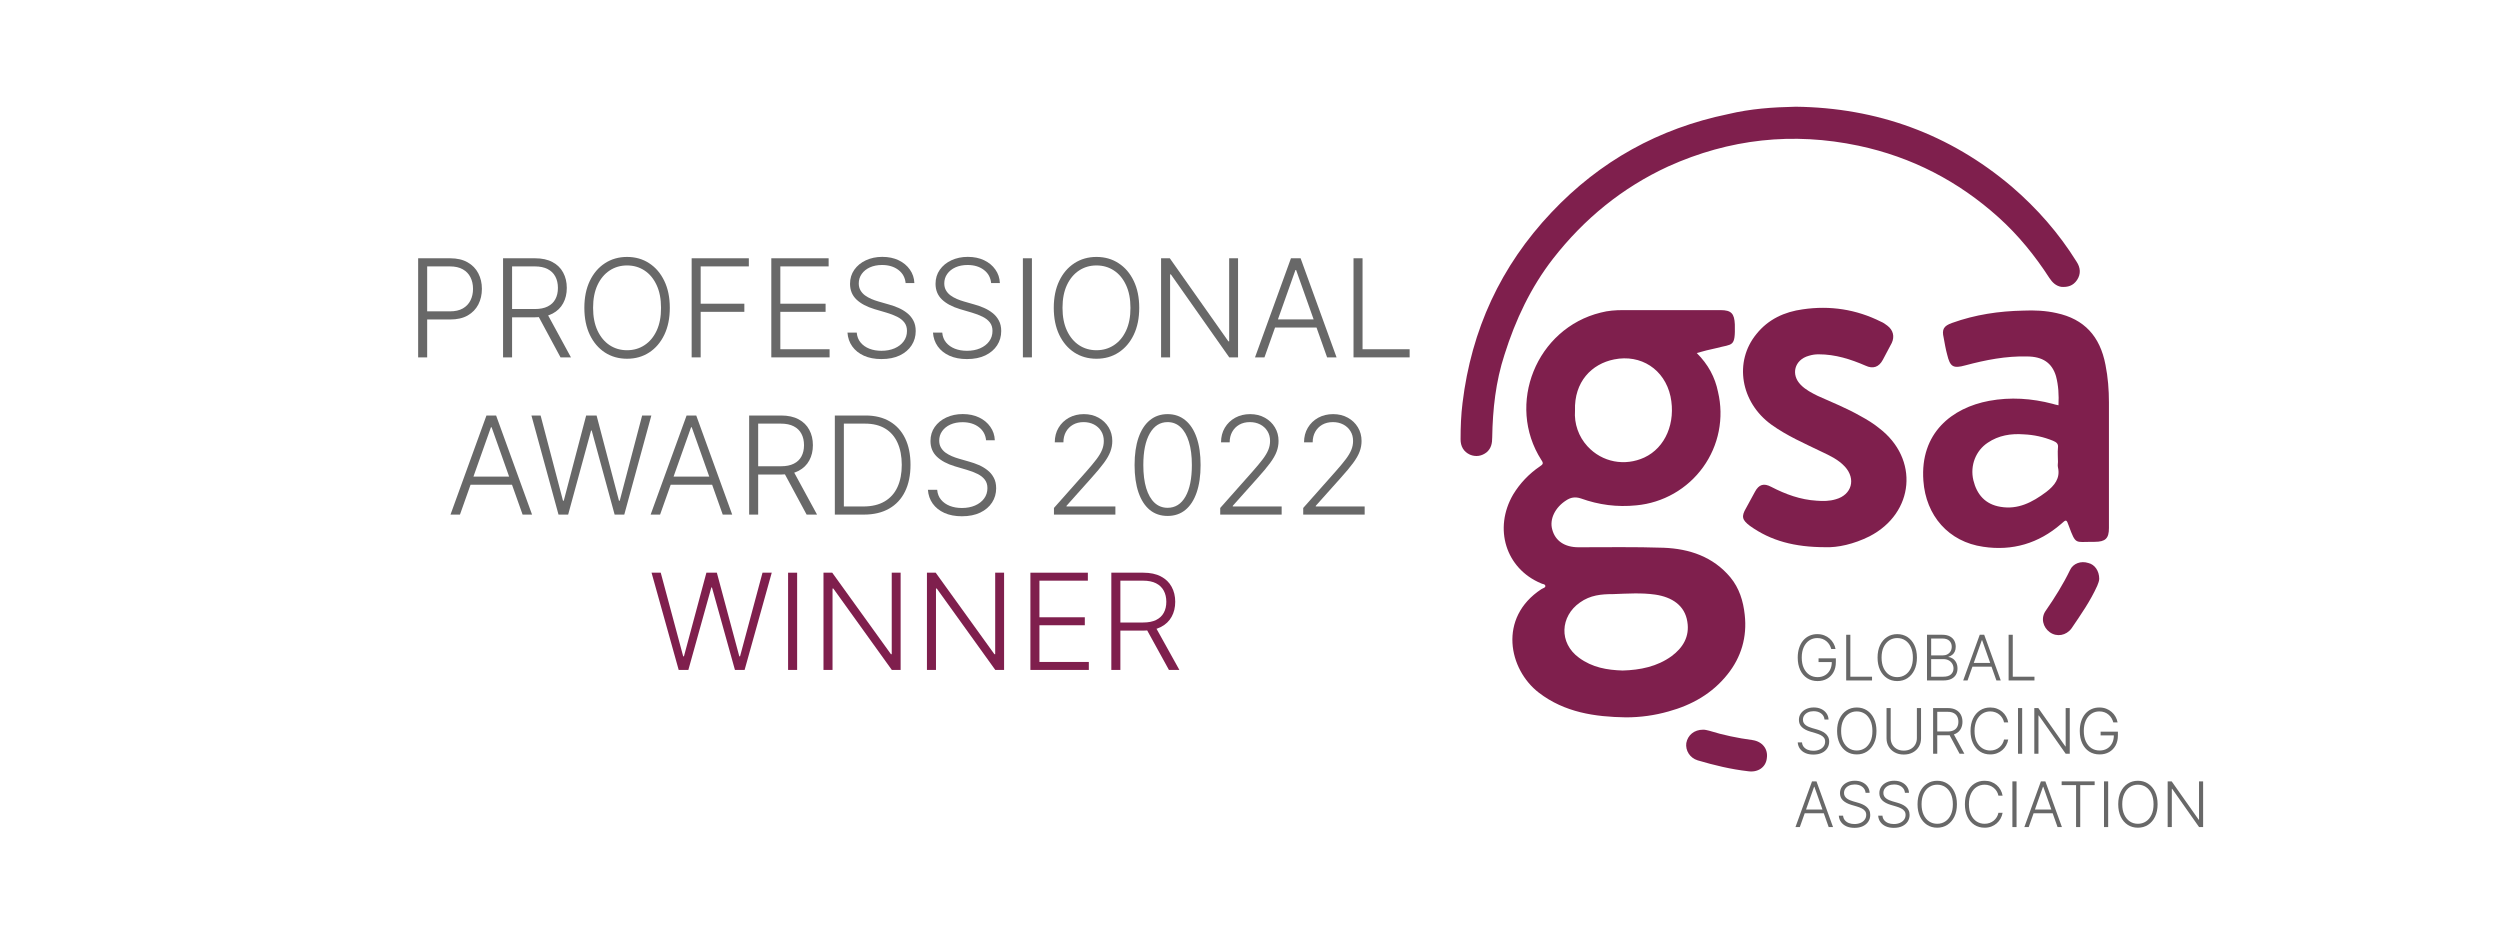 <?xml version="1.0" encoding="UTF-8"?> <svg xmlns="http://www.w3.org/2000/svg" width="320" height="120" viewBox="0 0 320 120" fill="none"><path d="M217.183 45.186C218.639 46.636 219.526 48.277 219.907 50.17C220.297 51.818 220.329 53.53 219.999 55.191C219.671 56.851 218.987 58.422 217.996 59.798C217.006 61.173 215.731 62.321 214.258 63.164C212.784 64.007 211.146 64.526 209.454 64.684C206.984 64.937 204.641 64.622 202.361 63.803C201.6 63.55 201.031 63.676 200.46 64.055C199.068 64.939 198.307 66.453 198.687 67.778C199.068 69.229 200.271 70.05 202.044 70.05C205.654 70.05 209.265 69.987 212.94 70.112C216.232 70.239 219.272 71.249 221.489 73.9C222.63 75.287 223.136 76.929 223.326 78.696C223.643 81.536 222.884 84.124 221.11 86.332C219.147 88.793 216.549 90.245 213.572 91.065C211.798 91.571 209.962 91.822 208.124 91.822C204.135 91.76 200.271 91.192 196.977 88.667C193.113 85.7 191.72 79.075 197.293 75.414C197.484 75.287 197.863 75.225 197.8 74.972C197.736 74.719 197.42 74.783 197.231 74.657C192.734 72.764 191.15 67.651 193.683 63.297C194.55 61.866 195.716 60.639 197.104 59.7C197.484 59.447 197.611 59.322 197.293 58.879C192.734 51.748 196.66 42.03 204.895 40.011C205.844 39.758 206.794 39.695 207.746 39.695H220.224C221.616 39.695 221.996 40.137 222.059 41.525C222.123 44.491 221.807 43.986 219.716 44.554C218.829 44.743 218.069 44.933 217.183 45.186ZM201.6 52.569C201.542 53.394 201.652 54.222 201.925 55.002C202.196 55.784 202.626 56.501 203.184 57.112C205.085 59.196 207.997 59.7 210.468 58.564C213.192 57.302 214.522 54.083 213.825 50.739C213.065 47.268 210.025 45.311 206.606 46.005C203.755 46.573 201.473 48.845 201.6 52.569ZM207.682 85.828C209.962 85.764 212.114 85.322 213.952 83.997C215.41 82.924 216.296 81.472 215.979 79.58C215.662 77.497 214.016 76.424 211.862 76.108C210.089 75.856 208.315 75.982 206.479 76.046C204.958 76.046 203.565 76.171 202.234 77.118C199.701 78.885 199.51 82.293 202.108 84.186C203.818 85.449 205.717 85.764 207.682 85.826V85.828ZM263.485 51.875C263.547 50.55 263.485 49.351 263.168 48.151C262.661 46.448 261.458 45.627 259.43 45.627C256.77 45.563 254.173 46.069 251.576 46.763C249.992 47.205 249.613 46.952 249.233 45.375C249.043 44.68 248.916 43.923 248.789 43.229C248.535 42.156 248.789 41.715 249.865 41.336C252.843 40.263 255.883 39.82 258.987 39.758C260.381 39.695 261.838 39.758 263.232 40.073C266.778 40.831 268.804 43.04 269.502 46.7C269.818 48.277 269.944 49.919 269.944 51.495V67.589C269.944 68.914 269.502 69.355 268.108 69.355H267.728C265.638 69.355 265.702 69.734 264.814 67.336C264.499 66.453 264.499 66.453 263.801 67.083C260.95 69.544 257.594 70.555 253.856 69.987C249.422 69.355 246.509 66.011 246.192 61.53C245.748 55.409 249.865 52.191 254.616 51.307C257.34 50.801 260.064 50.991 262.724 51.686C262.915 51.748 263.168 51.812 263.485 51.875ZM263.42 59.132C263.42 58.501 263.359 57.934 263.42 57.302C263.485 56.797 263.232 56.608 262.788 56.419C261.6 55.93 260.335 55.653 259.051 55.598C257.404 55.472 255.821 55.725 254.427 56.67C252.906 57.681 252.146 59.573 252.589 61.468C253.033 63.297 254.11 64.559 256.073 64.875C258.291 65.254 260.127 64.307 261.902 62.982C262.978 62.161 263.737 61.215 263.42 59.826C263.359 59.573 263.42 59.321 263.42 59.132Z" fill="#7F1F4D"></path><path d="M229.856 13.66C240.235 13.787 249.538 17.136 257.511 23.894C260.738 26.673 263.522 29.832 265.801 33.496C266.307 34.255 266.37 35.075 265.865 35.834C265.358 36.592 264.661 36.781 263.839 36.718C263.143 36.592 262.7 36.15 262.32 35.581C260.485 32.738 258.333 30.085 255.802 27.811C250.676 23.199 244.728 20.104 237.894 18.651C229.478 16.881 221.377 17.766 213.531 21.304C207.646 24.021 202.773 28 198.786 33.116C195.939 36.781 193.976 40.95 192.583 45.373C191.445 48.847 191.066 52.384 191.003 55.986C191.003 56.744 190.876 57.375 190.306 57.88C189.674 58.386 188.913 58.513 188.155 58.197C187.332 57.817 186.953 57.122 186.953 56.238C186.953 54.659 187.015 53.079 187.206 51.564C188.344 42.214 192.078 34.066 198.595 27.18C204.798 20.609 212.328 16.439 221.188 14.608C224.097 13.913 226.883 13.723 229.856 13.66Z" fill="#7F1F4D"></path><path d="M233.673 70.041C229.691 70.041 226.656 69.218 224 67.319C222.988 66.558 222.862 66.117 223.495 65.04L224.632 62.951C225.138 62.001 225.77 61.812 226.719 62.318C228.553 63.267 230.449 63.964 232.536 64.09C233.357 64.154 234.18 64.154 235.002 63.9C237.025 63.33 237.595 61.305 236.139 59.723C235.318 58.836 234.243 58.33 233.168 57.823C230.956 56.747 228.742 55.797 226.719 54.341C222.799 51.492 221.914 46.303 224.822 42.757C226.34 40.858 228.426 39.908 230.765 39.592C234.243 39.084 237.595 39.592 240.755 41.174C241.071 41.301 241.324 41.49 241.577 41.681C242.335 42.251 242.526 43.073 242.147 43.897C241.766 44.593 241.388 45.351 241.007 46.049C240.503 46.998 239.743 47.251 238.796 46.808C236.898 45.985 234.938 45.352 232.788 45.352C232.36 45.349 231.934 45.413 231.524 45.542C229.691 46.049 229.184 47.948 230.513 49.277C231.145 49.91 231.903 50.29 232.662 50.67C234.495 51.492 236.393 52.253 238.162 53.266C238.984 53.709 239.807 54.215 240.503 54.784C245.687 58.709 245.055 65.674 239.3 68.648C237.277 69.661 235.192 70.104 233.673 70.041ZM217.995 93.4C218.249 93.4 218.501 93.462 218.755 93.526C220.587 94.096 222.421 94.475 224.318 94.729C225.582 94.918 226.341 95.868 226.151 97.071C226.024 98.21 225.012 98.907 223.75 98.718C221.537 98.464 219.449 97.957 217.299 97.324C216.288 97.008 215.719 96.058 215.846 95.109C216.034 94.095 216.857 93.4 217.995 93.4ZM268.701 74.091C268.701 74.345 268.575 74.661 268.448 74.979C267.563 76.941 266.362 78.65 265.162 80.423C264.466 81.371 263.265 81.562 262.379 80.929C261.494 80.295 261.178 79.093 261.874 78.144C263.012 76.497 264.085 74.788 264.971 72.953C265.35 72.13 266.362 71.749 267.312 72.066C268.133 72.257 268.701 73.08 268.701 74.091Z" fill="#7F1F4D"></path><path d="M53.523 45.744V33.059H57.606C58.504 33.059 59.254 33.232 59.855 33.579C60.46 33.922 60.915 34.388 61.22 34.979C61.529 35.569 61.683 36.234 61.683 36.973C61.683 37.712 61.531 38.379 61.226 38.974C60.921 39.564 60.468 40.033 59.867 40.38C59.266 40.723 58.519 40.894 57.625 40.894H54.413V39.853H57.594C58.257 39.853 58.807 39.73 59.243 39.482C59.68 39.23 60.005 38.887 60.219 38.454C60.438 38.02 60.547 37.527 60.547 36.973C60.547 36.42 60.438 35.926 60.219 35.493C60.005 35.059 59.678 34.719 59.237 34.471C58.801 34.223 58.247 34.099 57.576 34.099H54.678V45.744H53.523Z" fill="#686868"></path><path d="M64.391 45.744V33.059H68.474C69.371 33.059 70.121 33.222 70.722 33.548C71.328 33.87 71.782 34.318 72.087 34.892C72.396 35.462 72.55 36.117 72.55 36.855C72.55 37.595 72.396 38.247 72.087 38.813C71.782 39.379 71.329 39.821 70.728 40.139C70.127 40.456 69.382 40.615 68.492 40.615H65.015V39.556H68.461C69.12 39.556 69.668 39.447 70.104 39.228C70.545 39.009 70.872 38.697 71.087 38.293C71.305 37.888 71.414 37.409 71.414 36.855C71.414 36.302 71.305 35.819 71.087 35.406C70.868 34.989 70.539 34.667 70.098 34.44C69.662 34.213 69.11 34.099 68.443 34.099H65.546V45.744H64.391ZM69.969 40.021L73.082 45.744H71.747L68.665 40.021H69.969Z" fill="#686868"></path><path d="M85.736 39.403C85.736 40.724 85.502 41.874 85.032 42.853C84.563 43.828 83.916 44.583 83.093 45.12C82.273 45.653 81.33 45.919 80.264 45.919C79.197 45.919 78.252 45.653 77.428 45.12C76.609 44.583 75.964 43.828 75.495 42.853C75.029 41.874 74.797 40.724 74.797 39.403C74.797 38.081 75.029 36.934 75.495 35.959C75.964 34.98 76.611 34.225 77.434 33.692C78.258 33.155 79.201 32.887 80.264 32.887C81.33 32.887 82.273 33.155 83.093 33.692C83.916 34.225 84.563 34.98 85.032 35.959C85.502 36.934 85.736 38.081 85.736 39.403ZM84.612 39.403C84.612 38.267 84.423 37.295 84.044 36.485C83.665 35.672 83.148 35.05 82.493 34.621C81.839 34.192 81.095 33.977 80.264 33.977C79.436 33.977 78.695 34.192 78.04 34.621C77.385 35.05 76.866 35.67 76.483 36.479C76.104 37.289 75.915 38.263 75.915 39.403C75.915 40.538 76.104 41.511 76.483 42.32C76.862 43.13 77.379 43.751 78.034 44.185C78.688 44.614 79.432 44.829 80.264 44.829C81.095 44.829 81.839 44.614 82.493 44.185C83.152 43.755 83.671 43.136 84.05 42.327C84.429 41.513 84.616 40.538 84.612 39.403Z" fill="#686868"></path><path d="M88.531 45.744V33.059H95.851V34.099H89.686V38.875H95.277V39.915H89.686V45.744H88.531Z" fill="#686868"></path><path d="M98.727 45.744V33.059H106.065V34.099H99.882V38.875H105.676V39.915H99.882V44.703H106.188V45.744H98.727Z" fill="#686868"></path><path d="M115.92 36.23C115.85 35.524 115.539 34.962 114.987 34.545C114.435 34.128 113.741 33.919 112.905 33.919C112.317 33.919 111.798 34.021 111.349 34.223C110.904 34.425 110.554 34.706 110.299 35.065C110.048 35.42 109.922 35.825 109.922 36.279C109.922 36.614 109.994 36.907 110.138 37.159C110.282 37.411 110.476 37.628 110.719 37.809C110.966 37.987 111.238 38.14 111.534 38.268C111.835 38.396 112.137 38.503 112.442 38.59L113.776 38.974C114.18 39.085 114.584 39.228 114.987 39.401C115.391 39.575 115.759 39.794 116.093 40.058C116.431 40.318 116.7 40.638 116.902 41.018C117.108 41.394 117.211 41.846 117.211 42.374C117.211 43.052 117.036 43.661 116.686 44.202C116.336 44.743 115.833 45.172 115.179 45.49C114.524 45.804 113.739 45.961 112.825 45.961C111.964 45.961 111.217 45.818 110.583 45.533C109.949 45.244 109.45 44.846 109.088 44.338C108.726 43.83 108.522 43.242 108.477 42.573H109.663C109.704 43.072 109.868 43.495 110.157 43.842C110.445 44.189 110.82 44.453 111.281 44.635C111.742 44.813 112.257 44.902 112.825 44.902C113.455 44.902 114.015 44.796 114.505 44.586C115 44.371 115.387 44.074 115.667 43.694C115.951 43.31 116.093 42.864 116.093 42.356C116.093 41.926 115.982 41.567 115.759 41.278C115.537 40.985 115.226 40.739 114.827 40.541C114.431 40.343 113.972 40.167 113.449 40.014L111.936 39.569C110.943 39.271 110.173 38.86 109.625 38.336C109.078 37.812 108.804 37.142 108.804 36.329C108.804 35.648 108.985 35.049 109.348 34.533C109.714 34.012 110.208 33.608 110.83 33.319C111.456 33.026 112.158 32.879 112.936 32.879C113.723 32.879 114.419 33.023 115.024 33.312C115.63 33.602 116.109 34 116.463 34.508C116.822 35.012 117.013 35.586 117.038 36.23H115.92Z" fill="#686868"></path><path d="M126.865 36.23C126.795 35.524 126.484 34.962 125.932 34.545C125.381 34.128 124.687 33.919 123.851 33.919C123.262 33.919 122.743 34.021 122.294 34.223C121.849 34.425 121.499 34.706 121.244 35.065C120.993 35.42 120.867 35.825 120.867 36.279C120.867 36.614 120.939 36.907 121.083 37.159C121.228 37.411 121.421 37.628 121.664 37.809C121.911 37.987 122.183 38.14 122.479 38.268C122.78 38.396 123.083 38.503 123.387 38.59L124.722 38.974C125.125 39.085 125.529 39.228 125.932 39.401C126.336 39.575 126.705 39.794 127.038 40.058C127.376 40.318 127.645 40.638 127.847 41.018C128.053 41.394 128.156 41.846 128.156 42.374C128.156 43.052 127.981 43.661 127.631 44.202C127.281 44.743 126.779 45.172 126.124 45.49C125.469 45.804 124.685 45.961 123.77 45.961C122.91 45.961 122.162 45.818 121.528 45.533C120.894 45.244 120.396 44.846 120.033 44.338C119.671 43.83 119.467 43.242 119.422 42.573H120.608C120.649 43.072 120.814 43.495 121.102 43.842C121.39 44.189 121.765 44.453 122.226 44.635C122.687 44.813 123.202 44.902 123.77 44.902C124.4 44.902 124.961 44.796 125.451 44.586C125.945 44.371 126.332 44.074 126.612 43.694C126.896 43.31 127.038 42.864 127.038 42.356C127.038 41.926 126.927 41.567 126.705 41.278C126.482 40.985 126.171 40.739 125.772 40.541C125.377 40.343 124.917 40.167 124.394 40.014L122.881 39.569C121.888 39.271 121.118 38.86 120.571 38.336C120.023 37.812 119.749 37.142 119.749 36.329C119.749 35.648 119.93 35.049 120.293 34.533C120.659 34.012 121.153 33.608 121.775 33.319C122.401 33.026 123.103 32.879 123.882 32.879C124.668 32.879 125.364 33.023 125.969 33.312C126.575 33.602 127.055 34 127.409 34.508C127.767 35.012 127.958 35.586 127.983 36.23H126.865Z" fill="#686868"></path><path d="M132.085 33.059V45.744H130.93V33.059H132.085Z" fill="#686868"></path><path d="M145.822 39.403C145.822 40.724 145.588 41.874 145.118 42.853C144.649 43.828 144.002 44.583 143.178 45.12C142.359 45.653 141.416 45.919 140.349 45.919C139.283 45.919 138.338 45.653 137.514 45.12C136.695 44.583 136.05 43.828 135.581 42.853C135.115 41.874 134.883 40.724 134.883 39.403C134.883 38.081 135.115 36.934 135.581 35.959C136.05 34.98 136.697 34.225 137.52 33.692C138.344 33.155 139.287 32.887 140.349 32.887C141.416 32.887 142.359 33.155 143.178 33.692C144.002 34.225 144.649 34.98 145.118 35.959C145.588 36.934 145.822 38.081 145.822 39.403ZM144.698 39.403C144.698 38.267 144.509 37.295 144.13 36.485C143.751 35.672 143.234 35.05 142.579 34.621C141.925 34.192 141.181 33.977 140.349 33.977C139.522 33.977 138.78 34.192 138.126 34.621C137.471 35.05 136.952 35.67 136.569 36.479C136.19 37.289 136.001 38.263 136.001 39.403C136.001 40.538 136.19 41.511 136.569 42.32C136.948 43.13 137.465 43.751 138.12 44.185C138.774 44.614 139.518 44.829 140.349 44.829C141.181 44.829 141.925 44.614 142.579 44.185C143.238 43.755 143.757 43.136 144.136 42.327C144.515 41.513 144.702 40.538 144.698 39.403Z" fill="#686868"></path><path d="M158.47 33.059V45.744H157.345L149.871 35.121H149.772V45.744H148.617V33.059H149.735L157.234 43.694H157.333V33.059H158.47Z" fill="#686868"></path><path d="M161.851 45.744H160.641L165.242 33.059H166.477L171.08 45.744H169.869L165.903 34.564H165.817L161.851 45.744ZM162.722 40.882H168.998V41.922H162.722V40.882Z" fill="#686868"></path><path d="M173.25 45.744V33.059H174.406V44.703H180.434V45.744H173.25Z" fill="#686868"></path><path d="M58.875 65.869H57.664L62.266 53.184H63.501L68.103 65.869H66.893L62.927 54.689H62.84L58.875 65.869ZM59.746 61.007H66.022V62.047H59.746V61.007Z" fill="#686868"></path><path d="M71.489 65.869L68.023 53.184H69.197L72.063 64.091H72.162L75.028 53.184H76.362L79.228 64.091H79.327L82.194 53.184H83.373L79.908 65.869H78.673L75.739 55.11H75.658L72.724 65.869H71.489Z" fill="#686868"></path><path d="M84.492 65.869H83.281L87.883 53.184H89.119L93.721 65.869H92.51L88.544 54.689H88.457L84.492 65.869ZM85.363 61.007H91.639V62.047H85.363V61.007Z" fill="#686868"></path><path d="M95.891 65.869V53.184H99.974C100.871 53.184 101.621 53.347 102.222 53.673C102.827 53.995 103.283 54.443 103.587 55.017C103.896 55.587 104.051 56.242 104.051 56.98C104.051 57.72 103.896 58.372 103.587 58.938C103.283 59.504 102.829 59.946 102.228 60.264C101.627 60.581 100.882 60.74 99.992 60.74H96.515V59.681H99.961C100.62 59.681 101.168 59.572 101.604 59.353C102.045 59.134 102.372 58.822 102.587 58.418C102.805 58.013 102.914 57.534 102.914 56.98C102.914 56.427 102.805 55.944 102.587 55.531C102.368 55.114 102.039 54.792 101.598 54.565C101.162 54.338 100.61 54.224 99.943 54.224H97.046V65.869H95.891ZM101.469 60.146L104.582 65.869H103.247L100.165 60.146H101.469Z" fill="#686868"></path><path d="M110.566 65.869H106.859V53.184H110.788C111.994 53.184 113.026 53.435 113.883 53.939C114.743 54.443 115.402 55.166 115.859 56.107C116.316 57.049 116.545 58.178 116.545 59.495C116.545 60.825 116.31 61.967 115.841 62.921C115.375 63.87 114.696 64.599 113.802 65.107C112.913 65.615 111.834 65.869 110.566 65.869ZM108.014 64.829H110.498C111.585 64.829 112.495 64.614 113.228 64.184C113.961 63.755 114.511 63.142 114.877 62.345C115.244 61.548 115.427 60.598 115.427 59.495C115.423 58.401 115.242 57.46 114.883 56.671C114.529 55.882 114.002 55.277 113.302 54.856C112.606 54.435 111.745 54.224 110.72 54.224H108.014V64.829Z" fill="#686868"></path><path d="M126.217 56.351C126.147 55.645 125.836 55.083 125.284 54.666C124.732 54.249 124.038 54.041 123.202 54.041C122.614 54.041 122.095 54.142 121.646 54.344C121.201 54.546 120.851 54.827 120.596 55.187C120.344 55.542 120.219 55.946 120.219 56.401C120.219 56.735 120.291 57.028 120.435 57.28C120.579 57.532 120.773 57.749 121.016 57.931C121.263 58.108 121.535 58.261 121.831 58.389C122.132 58.517 122.434 58.624 122.739 58.711L124.073 59.095C124.477 59.206 124.881 59.349 125.284 59.522C125.688 59.696 126.056 59.915 126.39 60.179C126.727 60.439 126.997 60.759 127.199 61.139C127.405 61.515 127.508 61.967 127.508 62.495C127.508 63.173 127.333 63.782 126.983 64.323C126.633 64.864 126.13 65.293 125.476 65.611C124.821 65.925 124.036 66.082 123.122 66.082C122.261 66.082 121.514 65.939 120.88 65.654C120.246 65.365 119.747 64.967 119.385 64.459C119.023 63.951 118.819 63.363 118.773 62.694H119.959C120.001 63.193 120.165 63.617 120.454 63.964C120.742 64.31 121.117 64.575 121.578 64.756C122.039 64.934 122.554 65.023 123.122 65.023C123.752 65.023 124.312 64.917 124.802 64.707C125.296 64.492 125.683 64.195 125.963 63.815C126.248 63.431 126.39 62.985 126.39 62.477C126.39 62.047 126.278 61.688 126.056 61.399C125.834 61.106 125.523 60.86 125.123 60.662C124.728 60.464 124.269 60.288 123.746 60.136L122.233 59.69C121.24 59.392 120.47 58.981 119.922 58.457C119.375 57.933 119.101 57.264 119.101 56.45C119.101 55.769 119.282 55.17 119.644 54.654C120.011 54.133 120.505 53.729 121.127 53.44C121.753 53.147 122.455 53 123.233 53C124.02 53 124.716 53.145 125.321 53.434C125.926 53.723 126.406 54.121 126.76 54.629C127.119 55.133 127.31 55.707 127.335 56.351H126.217Z" fill="#686868"></path><path d="M134.906 65.867V65.018L139.039 60.36C139.578 59.749 140.013 59.227 140.342 58.793C140.671 58.359 140.91 57.959 141.059 57.591C141.211 57.224 141.287 56.842 141.287 56.446C141.287 55.962 141.174 55.541 140.947 55.182C140.725 54.819 140.418 54.536 140.027 54.333C139.636 54.131 139.195 54.03 138.705 54.03C138.186 54.03 137.731 54.141 137.34 54.364C136.953 54.587 136.652 54.893 136.438 55.281C136.224 55.669 136.117 56.115 136.117 56.619H135.011C135.011 55.917 135.172 55.295 135.493 54.755C135.818 54.209 136.261 53.782 136.821 53.472C137.385 53.163 138.024 53.008 138.736 53.008C139.44 53.008 140.066 53.161 140.614 53.466C141.162 53.768 141.592 54.178 141.905 54.699C142.218 55.219 142.374 55.801 142.374 56.446C142.374 56.912 142.292 57.364 142.127 57.802C141.967 58.24 141.689 58.727 141.293 59.264C140.898 59.801 140.35 60.457 139.65 61.233L136.512 64.746V64.826H142.77V65.867H134.906Z" fill="#686868"></path><path d="M149.452 66.04C148.562 66.04 147.802 65.784 147.172 65.272C146.546 64.756 146.065 64.011 145.727 63.036C145.393 62.062 145.227 60.891 145.227 59.524C145.227 58.161 145.393 56.995 145.727 56.024C146.065 55.05 146.548 54.304 147.179 53.788C147.813 53.268 148.57 53.008 149.452 53.008C150.333 53.008 151.088 53.268 151.719 53.788C152.353 54.304 152.836 55.05 153.171 56.024C153.508 56.995 153.676 58.161 153.676 59.524C153.676 60.891 153.508 62.062 153.171 63.036C152.836 64.011 152.355 64.756 151.725 65.272C151.099 65.784 150.341 66.04 149.452 66.04ZM149.452 64.999C150.428 64.999 151.189 64.523 151.737 63.569C152.284 62.611 152.559 61.262 152.559 59.524C152.559 58.368 152.433 57.381 152.182 56.563C151.934 55.741 151.579 55.114 151.113 54.68C150.652 54.247 150.098 54.03 149.452 54.03C148.484 54.03 147.724 54.513 147.172 55.479C146.62 56.441 146.345 57.79 146.345 59.524C146.345 60.68 146.468 61.667 146.715 62.485C146.966 63.302 147.323 63.926 147.784 64.355C148.249 64.785 148.805 64.999 149.452 64.999Z" fill="#686868"></path><path d="M156.188 65.867V65.018L160.32 60.36C160.86 59.749 161.294 59.227 161.623 58.793C161.953 58.359 162.192 57.959 162.34 57.591C162.492 57.224 162.568 56.842 162.568 56.446C162.568 55.962 162.456 55.541 162.229 55.182C162.006 54.819 161.7 54.536 161.309 54.333C160.917 54.131 160.477 54.03 159.987 54.03C159.468 54.03 159.013 54.141 158.621 54.364C158.235 54.587 157.934 54.893 157.719 55.281C157.505 55.669 157.398 56.115 157.398 56.619H156.292C156.292 55.917 156.454 55.295 156.775 54.755C157.1 54.209 157.543 53.782 158.102 53.472C158.666 53.163 159.306 53.008 160.017 53.008C160.722 53.008 161.347 53.161 161.895 53.466C162.443 53.768 162.874 54.178 163.186 54.699C163.5 55.219 163.655 55.801 163.655 56.446C163.655 56.912 163.574 57.364 163.409 57.802C163.248 58.24 162.97 58.727 162.575 59.264C162.18 59.801 161.632 60.457 160.931 61.233L157.793 64.746V64.826H164.052V65.867H156.188Z" fill="#686868"></path><path d="M166.812 65.867V65.018L170.945 60.36C171.485 59.749 171.919 59.227 172.248 58.793C172.578 58.359 172.817 57.959 172.965 57.591C173.117 57.224 173.193 56.842 173.193 56.446C173.193 55.962 173.081 55.541 172.854 55.182C172.631 54.819 172.325 54.536 171.934 54.333C171.542 54.131 171.102 54.03 170.612 54.03C170.093 54.03 169.638 54.141 169.246 54.364C168.86 54.587 168.559 54.893 168.344 55.281C168.13 55.669 168.023 56.115 168.023 56.619H166.917C166.917 55.917 167.078 55.295 167.4 54.755C167.725 54.209 168.168 53.782 168.727 53.472C169.291 53.163 169.931 53.008 170.642 53.008C171.347 53.008 171.972 53.161 172.52 53.466C173.068 53.768 173.498 54.178 173.811 54.699C174.125 55.219 174.28 55.801 174.28 56.446C174.28 56.912 174.199 57.364 174.034 57.802C173.873 58.24 173.595 58.727 173.2 59.264C172.805 59.801 172.257 60.457 171.556 61.233L168.418 64.746V64.826H174.677V65.867H166.812Z" fill="#686868"></path><path d="M86.872 85.751L83.398 73.305H84.575L87.447 84.007H87.546L90.419 73.305H91.757L94.629 84.007H94.728L97.601 73.305H98.783L95.31 85.751H94.072L91.131 75.195H91.051L88.11 85.751H86.872Z" fill="#7F1F4D"></path><path d="M102.033 73.305V85.751H100.875V73.305H102.033Z" fill="#7F1F4D"></path><path d="M115.281 73.305V85.751H114.154L106.663 75.329H106.564V85.751H105.406V73.305H106.527L114.043 83.74H114.142V73.305H115.281Z" fill="#7F1F4D"></path><path d="M128.523 73.305V85.751H127.397L119.905 75.329H119.806V85.751H118.648V73.305H119.769L127.285 83.74H127.384V73.305H128.523Z" fill="#7F1F4D"></path><path d="M131.891 85.751V73.305H139.246V74.326H133.048V79.011H138.856V80.032H133.048V84.73H139.37V85.751H131.891Z" fill="#7F1F4D"></path><path d="M142.25 85.751V73.305H146.342C147.242 73.305 147.993 73.465 148.596 73.785C149.203 74.101 149.659 74.54 149.964 75.104C150.274 75.663 150.429 76.305 150.429 77.03C150.429 77.755 150.274 78.396 149.964 78.951C149.659 79.506 149.205 79.939 148.602 80.251C148 80.563 147.252 80.719 146.361 80.719H142.875V79.68H146.33C146.99 79.68 147.539 79.573 147.977 79.358C148.418 79.143 148.747 78.837 148.961 78.44C149.18 78.043 149.289 77.573 149.289 77.03C149.289 76.487 149.18 76.013 148.961 75.608C148.742 75.199 148.412 74.883 147.971 74.66C147.533 74.437 146.98 74.326 146.311 74.326H143.408V85.751H142.25ZM147.841 80.136L150.961 85.751H149.624L146.534 80.136H147.841Z" fill="#7F1F4D"></path><path d="M234.403 83.076C234.35 82.882 234.272 82.7 234.17 82.53C234.067 82.359 233.94 82.21 233.788 82.082C233.638 81.952 233.465 81.852 233.267 81.779C233.072 81.707 232.854 81.671 232.613 81.671C232.234 81.671 231.894 81.77 231.595 81.968C231.295 82.166 231.057 82.451 230.883 82.825C230.711 83.198 230.624 83.647 230.624 84.172C230.624 84.696 230.712 85.144 230.886 85.518C231.061 85.891 231.299 86.177 231.603 86.377C231.908 86.575 232.257 86.674 232.65 86.674C233.009 86.674 233.326 86.594 233.6 86.434C233.875 86.274 234.089 86.046 234.244 85.749C234.4 85.452 234.475 85.099 234.471 84.689L234.642 84.743H232.775V84.264H234.989V84.743C234.989 85.242 234.889 85.674 234.688 86.037C234.487 86.401 234.211 86.682 233.86 86.88C233.509 87.078 233.105 87.177 232.65 87.177C232.141 87.177 231.697 87.054 231.316 86.808C230.934 86.561 230.638 86.213 230.425 85.763C230.214 85.312 230.109 84.782 230.109 84.172C230.109 83.713 230.17 83.299 230.292 82.93C230.413 82.561 230.584 82.245 230.806 81.982C231.03 81.719 231.295 81.518 231.601 81.379C231.905 81.238 232.243 81.168 232.613 81.168C232.932 81.168 233.223 81.218 233.487 81.319C233.753 81.42 233.986 81.559 234.187 81.736C234.39 81.911 234.555 82.114 234.684 82.345C234.816 82.573 234.904 82.817 234.949 83.076H234.403Z" fill="#686868"></path><path d="M236.312 87.099V81.25H236.845V86.619H239.621V87.099H236.312Z" fill="#686868"></path><path d="M245.367 84.172C245.367 84.782 245.258 85.312 245.042 85.763C244.826 86.213 244.528 86.561 244.149 86.808C243.772 87.054 243.337 87.177 242.846 87.177C242.355 87.177 241.919 87.054 241.54 86.808C241.163 86.561 240.866 86.213 240.649 85.763C240.435 85.312 240.328 84.782 240.328 84.172C240.328 83.563 240.435 83.034 240.649 82.585C240.866 82.133 241.164 81.785 241.542 81.539C241.922 81.292 242.357 81.168 242.846 81.168C243.337 81.168 243.772 81.292 244.149 81.539C244.528 81.785 244.826 82.133 245.042 82.585C245.258 83.034 245.367 83.563 245.367 84.172ZM244.849 84.172C244.849 83.649 244.762 83.2 244.587 82.827C244.413 82.452 244.175 82.166 243.873 81.968C243.571 81.77 243.229 81.671 242.846 81.671C242.465 81.671 242.123 81.77 241.821 81.968C241.52 82.166 241.281 82.451 241.104 82.825C240.93 83.198 240.842 83.647 240.842 84.172C240.842 84.696 240.93 85.144 241.104 85.518C241.278 85.891 241.517 86.177 241.818 86.377C242.121 86.575 242.463 86.674 242.846 86.674C243.229 86.674 243.571 86.575 243.873 86.377C244.177 86.179 244.415 85.894 244.59 85.52C244.764 85.145 244.851 84.696 244.849 84.172Z" fill="#686868"></path><path d="M246.656 87.099V81.25H248.622C249.002 81.25 249.317 81.317 249.57 81.45C249.824 81.583 250.015 81.765 250.142 81.995C250.269 82.226 250.333 82.487 250.333 82.781C250.333 83.025 250.292 83.233 250.21 83.406C250.129 83.579 250.017 83.719 249.877 83.826C249.737 83.933 249.58 84.01 249.408 84.057V84.103C249.595 84.116 249.778 84.183 249.954 84.303C250.131 84.421 250.275 84.587 250.389 84.8C250.503 85.013 250.56 85.268 250.56 85.565C250.56 85.86 250.495 86.124 250.364 86.356C250.232 86.587 250.031 86.769 249.761 86.902C249.491 87.033 249.147 87.099 248.73 87.099H246.656ZM247.188 86.619H248.73C249.18 86.619 249.512 86.519 249.727 86.319C249.942 86.119 250.05 85.868 250.05 85.565C250.05 85.342 249.996 85.141 249.889 84.96C249.782 84.777 249.632 84.632 249.437 84.526C249.242 84.419 249.015 84.366 248.753 84.366H247.188V86.619ZM247.188 83.892H248.671C248.9 83.892 249.101 83.844 249.274 83.749C249.446 83.654 249.581 83.522 249.678 83.355C249.774 83.187 249.823 82.996 249.823 82.781C249.823 82.47 249.722 82.218 249.522 82.024C249.321 81.828 249.02 81.73 248.622 81.73H247.188V83.892Z" fill="#686868"></path><path d="M251.846 87.099H251.289L253.408 81.25H253.978L256.097 87.099H255.54L253.713 81.944H253.673L251.846 87.099ZM252.247 84.857H255.139V85.337H252.247V84.857Z" fill="#686868"></path><path d="M257.102 87.099V81.25H257.634V86.619H260.411V87.099H257.102Z" fill="#686868"></path><path d="M233.539 92.1C233.507 91.774 233.363 91.515 233.108 91.323C232.854 91.131 232.535 91.034 232.15 91.034C231.879 91.034 231.639 91.081 231.433 91.174C231.227 91.268 231.066 91.397 230.949 91.563C230.833 91.727 230.776 91.913 230.776 92.123C230.776 92.277 230.809 92.412 230.875 92.528C230.942 92.644 231.031 92.744 231.142 92.828C231.256 92.91 231.382 92.98 231.518 93.039C231.657 93.098 231.796 93.148 231.936 93.188L232.551 93.365C232.737 93.416 232.923 93.482 233.108 93.562C233.295 93.642 233.465 93.743 233.618 93.865C233.774 93.985 233.897 94.132 233.991 94.307C234.086 94.481 234.134 94.689 234.134 94.933C234.134 95.245 234.052 95.526 233.891 95.775C233.73 96.025 233.499 96.223 233.197 96.369C232.895 96.514 232.534 96.586 232.113 96.586C231.716 96.586 231.372 96.521 231.08 96.389C230.788 96.256 230.559 96.072 230.392 95.838C230.224 95.604 230.13 95.333 230.109 95.024H230.656C230.674 95.254 230.751 95.45 230.884 95.61C231.017 95.769 231.189 95.891 231.402 95.975C231.614 96.057 231.851 96.098 232.113 96.098C232.403 96.098 232.661 96.049 232.886 95.952C233.115 95.853 233.293 95.716 233.422 95.541C233.553 95.364 233.618 95.158 233.618 94.924C233.618 94.726 233.567 94.561 233.465 94.427C233.362 94.292 233.219 94.179 233.034 94.087C232.852 93.996 232.641 93.915 232.401 93.845L231.703 93.639C231.246 93.502 230.891 93.312 230.639 93.071C230.386 92.829 230.261 92.52 230.261 92.145C230.261 91.831 230.344 91.555 230.511 91.317C230.68 91.077 230.907 90.891 231.194 90.757C231.482 90.622 231.806 90.555 232.165 90.555C232.527 90.555 232.847 90.621 233.126 90.755C233.405 90.888 233.626 91.072 233.789 91.306C233.954 91.538 234.042 91.803 234.053 92.1H233.539Z" fill="#686868"></path><path d="M240.188 93.563C240.188 94.172 240.08 94.703 239.864 95.154C239.647 95.603 239.349 95.951 238.971 96.199C238.593 96.445 238.158 96.567 237.667 96.567C237.176 96.567 236.74 96.445 236.361 96.199C235.984 95.951 235.687 95.603 235.471 95.154C235.257 94.703 235.148 94.172 235.148 93.563C235.148 92.954 235.257 92.424 235.471 91.975C235.687 91.524 235.984 91.175 236.364 90.93C236.743 90.682 237.177 90.559 237.667 90.559C238.158 90.559 238.593 90.682 238.971 90.93C239.349 91.175 239.647 91.524 239.864 91.975C240.08 92.424 240.188 92.954 240.188 93.563ZM239.67 93.563C239.67 93.039 239.583 92.591 239.409 92.218C239.233 91.843 238.996 91.556 238.695 91.358C238.392 91.16 238.05 91.061 237.667 91.061C237.285 91.061 236.944 91.16 236.643 91.358C236.342 91.556 236.102 91.842 235.925 92.215C235.751 92.588 235.664 93.037 235.664 93.563C235.664 94.087 235.751 94.535 235.925 94.908C236.1 95.281 236.338 95.568 236.64 95.768C236.942 95.966 237.284 96.065 237.667 96.065C238.05 96.065 238.392 95.966 238.695 95.768C238.998 95.57 239.237 95.284 239.411 94.911C239.585 94.536 239.672 94.087 239.67 93.563Z" fill="#686868"></path><path d="M245.361 90.633H245.893V94.505C245.893 94.903 245.8 95.259 245.613 95.574C245.428 95.886 245.169 96.132 244.836 96.313C244.506 96.492 244.122 96.582 243.684 96.582C243.248 96.582 242.864 96.491 242.532 96.31C242.2 96.129 241.941 95.883 241.755 95.571C241.569 95.258 241.477 94.903 241.477 94.505V90.633H242.009V94.468C242.009 94.779 242.078 95.056 242.216 95.299C242.355 95.541 242.549 95.732 242.8 95.871C243.052 96.01 243.346 96.079 243.684 96.079C244.022 96.079 244.316 96.01 244.569 95.871C244.822 95.732 245.016 95.541 245.153 95.299C245.291 95.056 245.361 94.779 245.361 94.468V90.633Z" fill="#686868"></path><path d="M247.438 96.482V90.633H249.318C249.732 90.633 250.077 90.708 250.354 90.858C250.633 91.007 250.843 91.213 250.983 91.478C251.125 91.741 251.196 92.043 251.196 92.384C251.196 92.724 251.125 93.025 250.983 93.286C250.843 93.547 250.634 93.751 250.357 93.897C250.08 94.044 249.737 94.117 249.327 94.117H247.724V93.629H249.313C249.616 93.629 249.868 93.578 250.07 93.477C250.272 93.376 250.423 93.233 250.521 93.046C250.622 92.859 250.673 92.639 250.673 92.384C250.673 92.128 250.622 91.906 250.521 91.715C250.421 91.523 250.27 91.374 250.067 91.27C249.866 91.165 249.611 91.113 249.304 91.113H247.969V96.482H247.438ZM250.007 93.843L251.441 96.482H250.826L249.407 93.843H250.007Z" fill="#686868"></path><path d="M257.053 92.466H256.518C256.478 92.266 256.406 92.082 256.302 91.912C256.199 91.741 256.07 91.591 255.914 91.464C255.76 91.336 255.583 91.237 255.385 91.167C255.188 91.096 254.975 91.061 254.745 91.061C254.378 91.061 254.041 91.157 253.738 91.35C253.436 91.542 253.195 91.825 253.012 92.198C252.833 92.569 252.742 93.024 252.742 93.563C252.742 94.106 252.833 94.562 253.012 94.934C253.195 95.305 253.436 95.587 253.738 95.779C254.041 95.969 254.378 96.065 254.745 96.065C254.975 96.065 255.188 96.029 255.385 95.959C255.583 95.889 255.76 95.791 255.914 95.665C256.07 95.537 256.199 95.388 256.302 95.217C256.406 95.045 256.478 94.859 256.518 94.66H257.053C257.006 94.928 256.916 95.178 256.785 95.411C256.656 95.641 256.491 95.843 256.291 96.016C256.091 96.189 255.861 96.325 255.602 96.422C255.341 96.519 255.057 96.567 254.745 96.567C254.256 96.567 253.821 96.445 253.442 96.199C253.063 95.951 252.765 95.603 252.549 95.154C252.335 94.704 252.227 94.174 252.227 93.563C252.227 92.952 252.335 92.422 252.549 91.972C252.765 91.523 253.063 91.175 253.442 90.93C253.821 90.682 254.256 90.559 254.745 90.559C255.057 90.559 255.341 90.607 255.602 90.704C255.861 90.799 256.091 90.935 256.291 91.11C256.491 91.283 256.656 91.485 256.785 91.715C256.916 91.945 257.006 92.196 257.053 92.466Z" fill="#686868"></path><path d="M258.837 90.633V96.482H258.305V90.633H258.837Z" fill="#686868"></path><path d="M264.929 90.633V96.482H264.41L260.968 91.584H260.923V96.482H260.391V90.633H260.905L264.36 95.536H264.405V90.633H264.929Z" fill="#686868"></path><path d="M270.504 92.466C270.451 92.272 270.374 92.09 270.272 91.921C270.169 91.749 270.042 91.6 269.89 91.472C269.741 91.343 269.566 91.242 269.37 91.17C269.174 91.097 268.956 91.061 268.715 91.061C268.336 91.061 267.996 91.16 267.697 91.358C267.396 91.556 267.159 91.842 266.985 92.215C266.812 92.588 266.726 93.037 266.726 93.563C266.726 94.087 266.814 94.535 266.988 94.908C267.162 95.281 267.402 95.568 267.705 95.768C268.01 95.966 268.359 96.065 268.752 96.065C269.11 96.065 269.427 95.985 269.702 95.825C269.977 95.665 270.192 95.436 270.346 95.139C270.501 94.842 270.577 94.489 270.573 94.08L270.744 94.134H268.878V93.654H271.091V94.134C271.091 94.633 270.99 95.064 270.789 95.428C270.588 95.791 270.312 96.072 269.961 96.27C269.61 96.468 269.208 96.567 268.752 96.567C268.244 96.567 267.799 96.445 267.417 96.199C267.037 95.951 266.74 95.603 266.527 95.154C266.316 94.703 266.211 94.172 266.211 93.563C266.211 93.104 266.272 92.69 266.393 92.321C266.514 91.951 266.687 91.635 266.908 91.373C267.131 91.11 267.396 90.909 267.702 90.77C268.008 90.629 268.346 90.559 268.715 90.559C269.033 90.559 269.325 90.609 269.588 90.71C269.854 90.811 270.087 90.95 270.288 91.127C270.491 91.302 270.658 91.505 270.786 91.735C270.917 91.964 271.006 92.207 271.051 92.466H270.504Z" fill="#686868"></path><path d="M230.378 105.865H229.82L231.939 100.016H232.509L234.628 105.865H234.071L232.244 100.71H232.204L230.378 105.865ZM230.778 103.623H233.669V104.102H230.778V103.623Z" fill="#686868"></path><path d="M238.796 101.479C238.764 101.153 238.621 100.894 238.366 100.702C238.112 100.51 237.793 100.413 237.408 100.413C237.136 100.413 236.897 100.46 236.691 100.553C236.485 100.647 236.324 100.776 236.207 100.942C236.091 101.106 236.034 101.292 236.034 101.502C236.034 101.656 236.067 101.791 236.133 101.907C236.199 102.023 236.289 102.123 236.4 102.207C236.514 102.289 236.64 102.359 236.776 102.418C236.915 102.477 237.054 102.527 237.194 102.567L237.809 102.744C237.995 102.795 238.181 102.861 238.366 102.941C238.553 103.021 238.723 103.122 238.876 103.244C239.032 103.364 239.155 103.511 239.249 103.686C239.344 103.86 239.391 104.068 239.391 104.312C239.391 104.624 239.311 104.905 239.149 105.154C238.987 105.404 238.757 105.602 238.454 105.748C238.153 105.893 237.792 105.965 237.37 105.965C236.974 105.965 236.63 105.9 236.337 105.768C236.046 105.635 235.816 105.451 235.65 105.217C235.482 104.983 235.388 104.712 235.367 104.403H235.914C235.932 104.634 236.008 104.829 236.142 104.989C236.274 105.149 236.447 105.27 236.66 105.354C236.872 105.436 237.109 105.477 237.37 105.477C237.661 105.477 237.919 105.428 238.144 105.331C238.373 105.232 238.55 105.095 238.679 104.92C238.811 104.743 238.876 104.537 238.876 104.303C238.876 104.105 238.825 103.939 238.723 103.806C238.62 103.671 238.476 103.558 238.292 103.466C238.11 103.375 237.899 103.294 237.659 103.224L236.961 103.018C236.504 102.881 236.149 102.691 235.897 102.45C235.644 102.208 235.518 101.899 235.518 101.524C235.518 101.21 235.602 100.934 235.769 100.696C235.938 100.456 236.165 100.27 236.452 100.136C236.74 100.001 237.064 99.934 237.422 99.934C237.784 99.934 238.104 100 238.384 100.134C238.663 100.267 238.884 100.451 239.047 100.685C239.211 100.917 239.3 101.182 239.311 101.479H238.796Z" fill="#686868"></path><path d="M243.834 101.479C243.802 101.153 243.659 100.894 243.405 100.702C243.151 100.51 242.831 100.413 242.446 100.413C242.176 100.413 241.936 100.46 241.73 100.553C241.524 100.647 241.363 100.776 241.245 100.942C241.13 101.106 241.072 101.292 241.072 101.502C241.072 101.656 241.105 101.791 241.171 101.907C241.237 102.023 241.327 102.123 241.439 102.207C241.553 102.289 241.678 102.359 241.815 102.418C241.953 102.477 242.093 102.527 242.233 102.567L242.848 102.744C243.033 102.795 243.22 102.861 243.405 102.941C243.591 103.021 243.761 103.122 243.914 103.244C244.07 103.364 244.194 103.511 244.287 103.686C244.382 103.86 244.429 104.068 244.429 104.312C244.429 104.624 244.349 104.905 244.188 105.154C244.027 105.404 243.795 105.602 243.493 105.748C243.192 105.893 242.83 105.965 242.41 105.965C242.013 105.965 241.669 105.9 241.376 105.768C241.084 105.635 240.854 105.451 240.688 105.217C240.521 104.983 240.427 104.712 240.406 104.403H240.953C240.971 104.634 241.048 104.829 241.18 104.989C241.312 105.149 241.486 105.27 241.698 105.354C241.911 105.436 242.148 105.477 242.41 105.477C242.7 105.477 242.957 105.428 243.183 105.331C243.411 105.232 243.589 105.095 243.719 104.92C243.849 104.743 243.914 104.537 243.914 104.303C243.914 104.105 243.863 103.939 243.76 103.806C243.658 103.671 243.515 103.558 243.331 103.466C243.149 103.375 242.937 103.294 242.697 103.224L242 103.018C241.542 102.881 241.188 102.691 240.935 102.45C240.683 102.208 240.557 101.899 240.557 101.524C240.557 101.21 240.64 100.934 240.807 100.696C240.976 100.456 241.204 100.27 241.49 100.136C241.778 100.001 242.102 99.934 242.46 99.934C242.822 99.934 243.144 100 243.422 100.134C243.701 100.267 243.922 100.451 244.085 100.685C244.251 100.917 244.339 101.182 244.35 101.479H243.834Z" fill="#686868"></path><path d="M250.485 102.942C250.485 103.551 250.377 104.081 250.16 104.533C249.944 104.982 249.646 105.33 249.266 105.578C248.889 105.823 248.455 105.946 247.963 105.946C247.472 105.946 247.037 105.823 246.657 105.578C246.28 105.33 245.983 104.982 245.766 104.533C245.552 104.081 245.445 103.551 245.445 102.942C245.445 102.333 245.552 101.803 245.766 101.354C245.983 100.903 246.281 100.554 246.661 100.309C247.039 100.061 247.474 99.938 247.963 99.938C248.455 99.938 248.889 100.061 249.266 100.309C249.646 100.554 249.944 100.903 250.16 101.354C250.377 101.803 250.485 102.333 250.485 102.942ZM249.966 102.942C249.966 102.418 249.879 101.97 249.705 101.597C249.53 101.222 249.292 100.935 248.99 100.737C248.689 100.539 248.347 100.44 247.963 100.44C247.582 100.44 247.241 100.539 246.939 100.737C246.637 100.935 246.399 101.221 246.222 101.594C246.048 101.967 245.961 102.416 245.961 102.942C245.961 103.465 246.048 103.914 246.222 104.287C246.397 104.66 246.635 104.947 246.936 105.147C247.238 105.345 247.58 105.444 247.963 105.444C248.347 105.444 248.689 105.345 248.99 105.147C249.294 104.949 249.534 104.663 249.708 104.29C249.882 103.915 249.968 103.465 249.966 102.942Z" fill="#686868"></path><path d="M256.333 101.845H255.799C255.759 101.645 255.687 101.461 255.583 101.291C255.48 101.12 255.351 100.97 255.195 100.843C255.04 100.715 254.863 100.616 254.667 100.546C254.469 100.475 254.256 100.44 254.027 100.44C253.658 100.44 253.322 100.536 253.019 100.729C252.717 100.921 252.476 101.204 252.294 101.577C252.113 101.948 252.023 102.403 252.023 102.942C252.023 103.485 252.113 103.942 252.294 104.313C252.476 104.684 252.717 104.966 253.019 105.158C253.322 105.349 253.658 105.444 254.027 105.444C254.256 105.444 254.469 105.408 254.667 105.338C254.863 105.268 255.04 105.17 255.195 105.044C255.351 104.916 255.48 104.767 255.583 104.595C255.687 104.424 255.759 104.239 255.799 104.039H256.333C256.286 104.307 256.198 104.557 256.066 104.79C255.937 105.02 255.773 105.222 255.572 105.395C255.372 105.568 255.142 105.704 254.883 105.801C254.623 105.898 254.338 105.946 254.027 105.946C253.536 105.946 253.103 105.823 252.723 105.578C252.343 105.33 252.045 104.982 251.83 104.533C251.615 104.083 251.508 103.553 251.508 102.942C251.508 102.331 251.615 101.8 251.83 101.351C252.045 100.902 252.343 100.554 252.723 100.309C253.103 100.061 253.536 99.938 254.027 99.938C254.338 99.938 254.623 99.986 254.883 100.083C255.142 100.178 255.372 100.314 255.572 100.489C255.773 100.662 255.937 100.864 256.066 101.094C256.198 101.325 256.286 101.575 256.333 101.845Z" fill="#686868"></path><path d="M258.118 100.016V105.865H257.586V100.016H258.118Z" fill="#686868"></path><path d="M259.675 105.865H259.117L261.237 100.016H261.806L263.926 105.865H263.368L261.541 100.71H261.501L259.675 105.865ZM260.076 103.623H262.967V104.102H260.076V103.623Z" fill="#686868"></path><path d="M263.891 100.495V100.016H268.116V100.495H266.269V105.865H265.737V100.495H263.891Z" fill="#686868"></path><path d="M269.845 100.016V105.865H269.312V100.016H269.845Z" fill="#686868"></path><path d="M276.172 102.942C276.172 103.551 276.064 104.081 275.848 104.533C275.632 104.982 275.334 105.33 274.954 105.578C274.576 105.823 274.143 105.946 273.652 105.946C273.16 105.946 272.724 105.823 272.346 105.578C271.967 105.33 271.671 104.982 271.455 104.533C271.24 104.081 271.133 103.551 271.133 102.942C271.133 102.333 271.24 101.803 271.455 101.354C271.671 100.903 271.968 100.554 272.348 100.309C272.728 100.061 273.161 99.938 273.652 99.938C274.143 99.938 274.576 100.061 274.954 100.309C275.334 100.554 275.632 100.903 275.848 101.354C276.064 101.803 276.172 102.333 276.172 102.942ZM275.655 102.942C275.655 102.418 275.568 101.97 275.392 101.597C275.218 101.222 274.98 100.935 274.678 100.737C274.377 100.539 274.035 100.44 273.652 100.44C273.27 100.44 272.929 100.539 272.627 100.737C272.325 100.935 272.086 101.221 271.91 101.594C271.735 101.967 271.648 102.416 271.648 102.942C271.648 103.465 271.735 103.914 271.91 104.287C272.084 104.66 272.323 104.947 272.624 105.147C272.925 105.345 273.269 105.444 273.652 105.444C274.035 105.444 274.377 105.345 274.678 105.147C274.982 104.949 275.221 104.663 275.395 104.29C275.57 103.915 275.656 103.465 275.655 102.942Z" fill="#686868"></path><path d="M281.999 100.016V105.865H281.481L278.038 100.967H277.993V105.865H277.461V100.016H277.975L281.43 104.919H281.475V100.016H281.999Z" fill="#686868"></path></svg> 